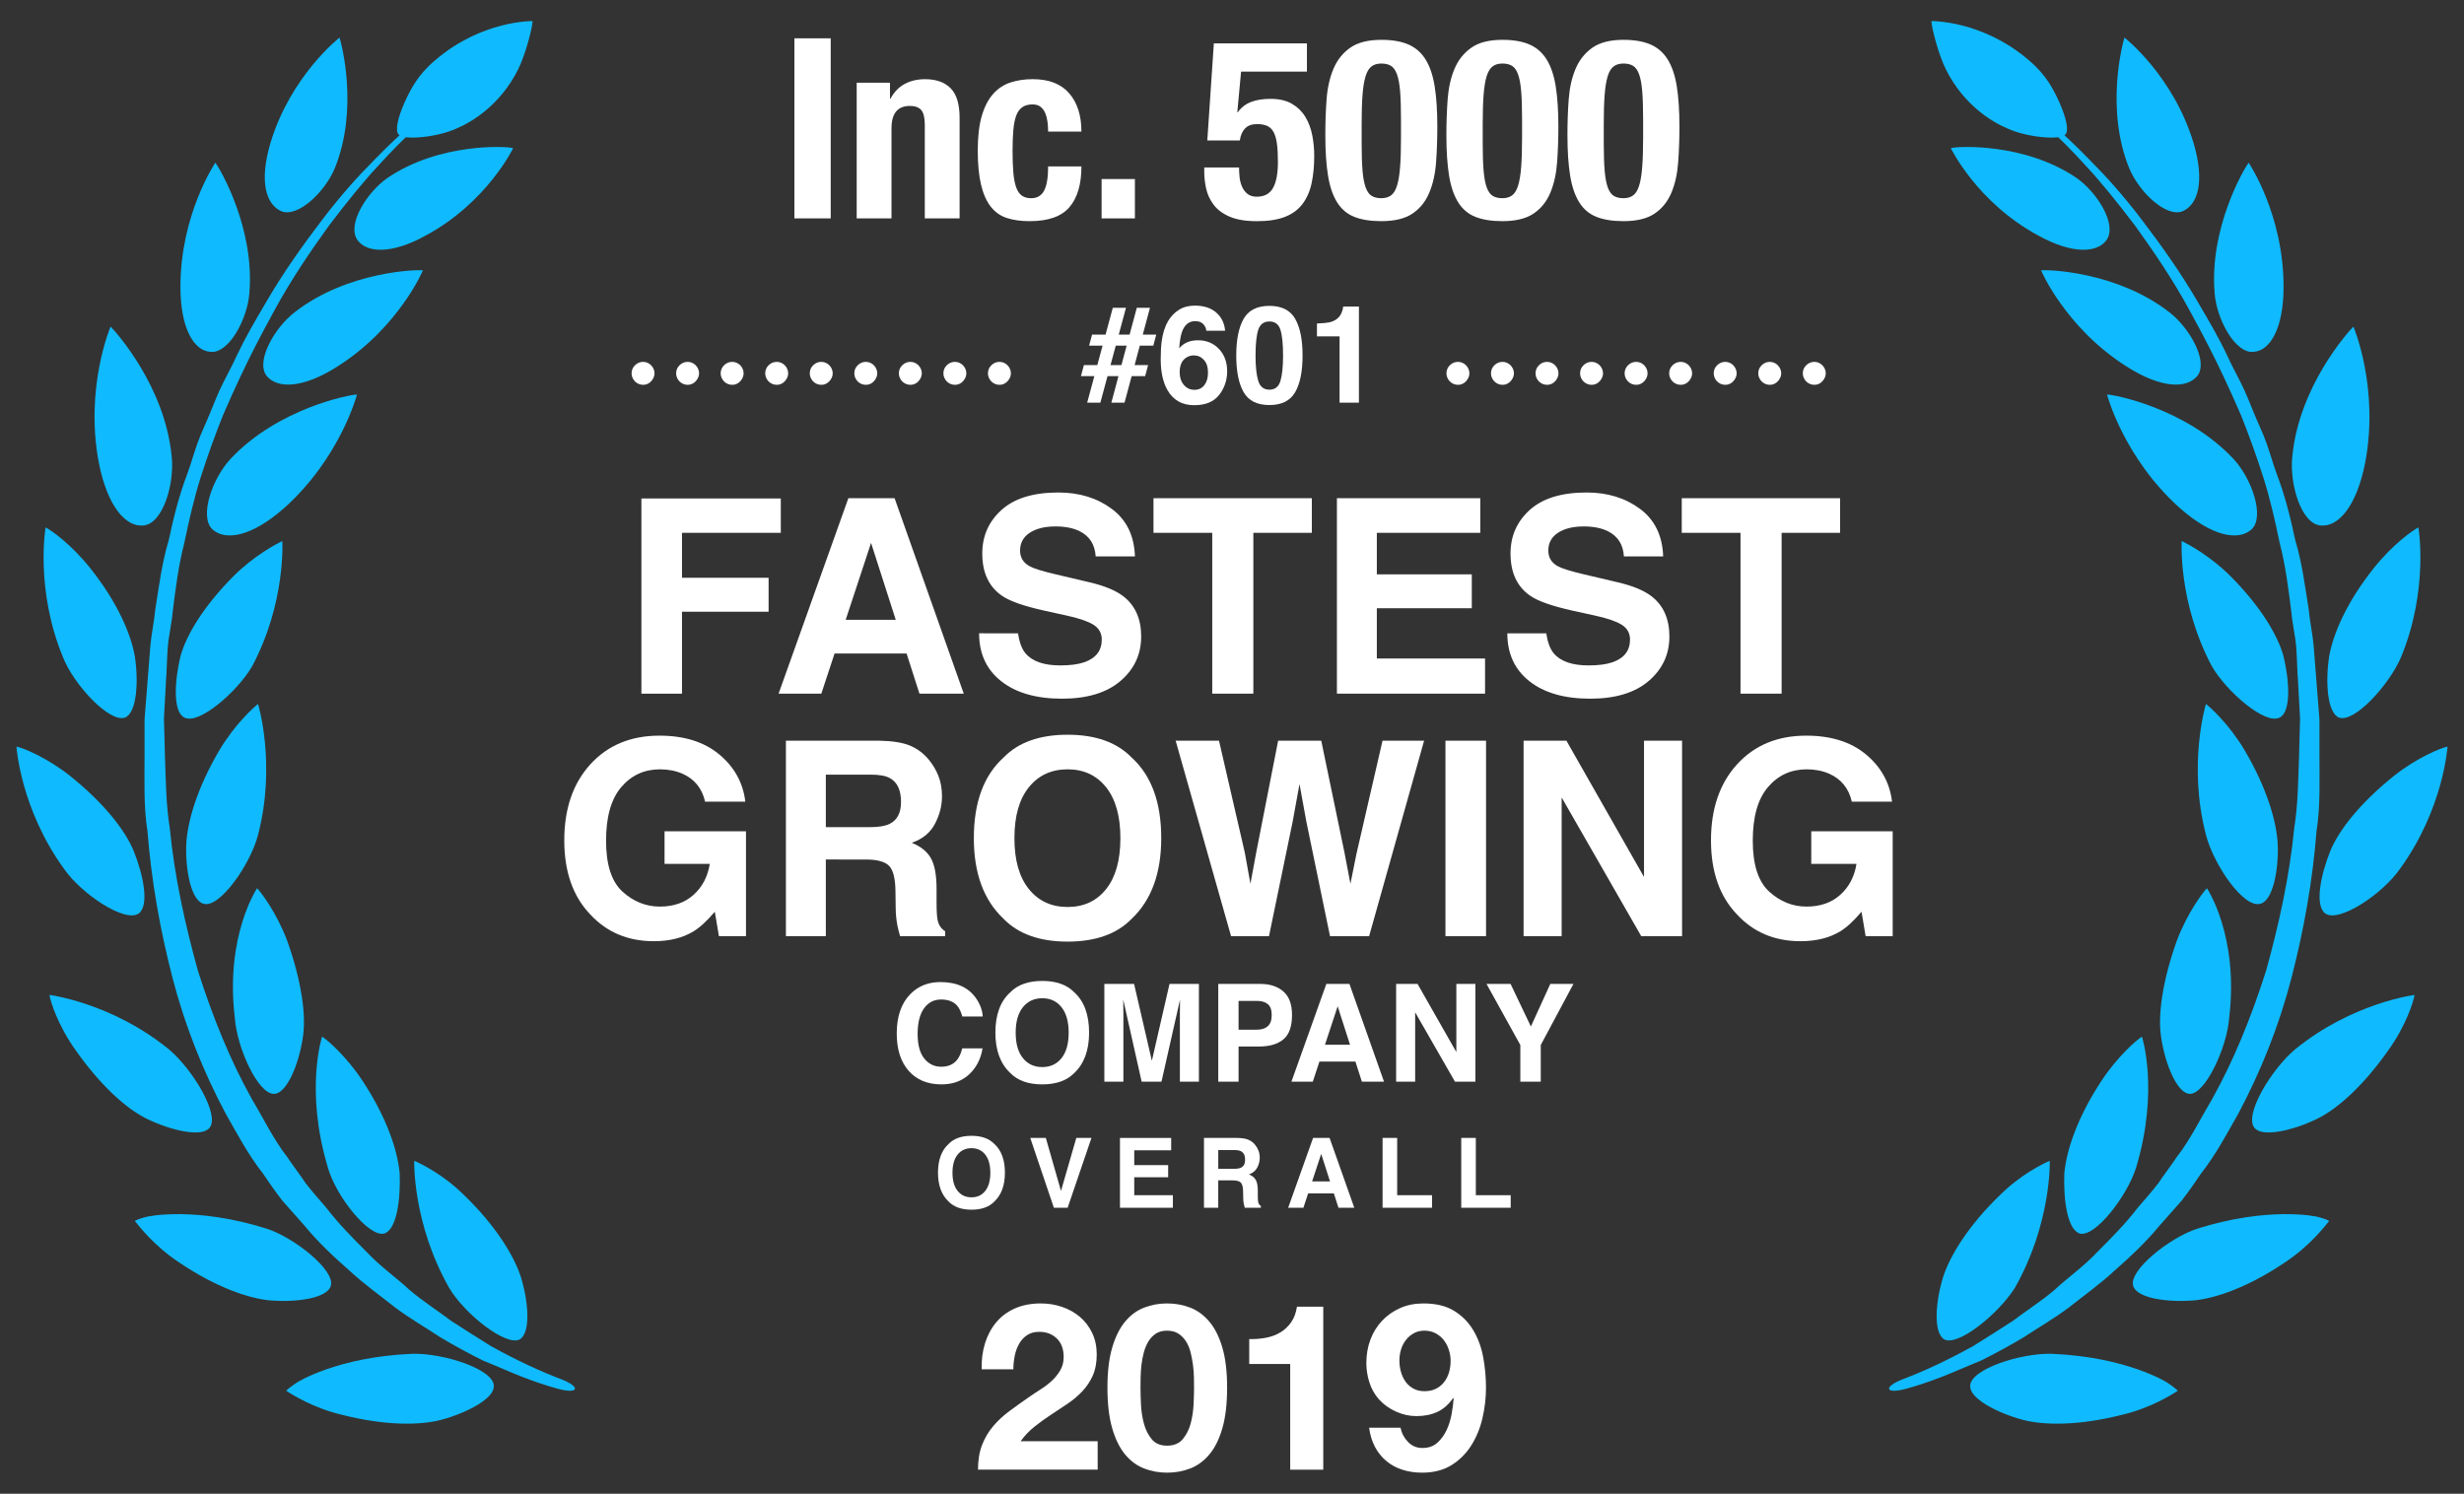 <?xml version="1.0" encoding="utf-8"?>
<!-- Generator: Adobe Illustrator 25.2.1, SVG Export Plug-In . SVG Version: 6.00 Build 0)  -->
<svg version="1.1" id="Layer_1" xmlns="http://www.w3.org/2000/svg" xmlns:xlink="http://www.w3.org/1999/xlink" x="0px" y="0px"
	 viewBox="0 0 254 154" style="enable-background:new 0 0 254 154;" xml:space="preserve">
<rect x="0" y="0" width="254" height="154" fill="#333333" stroke="none"/>
<style type="text/css">
	.st0{fill:#0FBBFE;}
	.st1{enable-background:new    ;}
	.st2{fill:#FFFFFF;}
</style>
<g>
	<g>
		<g id="XMLID_58_">
			<path id="XMLID_76_" class="st0" d="M44,12.174c0,0-2,1.6-5,4.9c-1.5,1.6-3.2,3.7-5.1,6.2c-1.8,2.5-3.8,5.4-5.6,8.7
				c-0.9,1.7-2.7,4.8-5.3,10.8c-0.8,2-1.6,4.2-2.3,6.4c-0.7,2.2-1.2,4.4-1.7,6.8c-0.6,2.3-0.9,4.7-1.2,7.1c-0.1,1.2-0.4,2.4-0.5,3.6
				c-0.1,1.2-0.1,2.5-0.2,3.7l-0.2,3.7l0.1,3.8c0.1,2.6,0.1,5,0.5,7.5c0.5,5.1,1.6,10,2.9,14.7c1.5,4.7,3.3,9.2,5.6,13.3
				c1.2,2,2.2,4.1,3.6,5.9c0.6,0.9,1.3,1.8,1.9,2.7c0.7,0.9,1.4,1.7,2.1,2.5c1.3,1.7,2.8,3.2,4.2,4.6c1.4,1.5,3,2.6,4.4,3.9
				c1.4,1.2,3,2.2,4.3,3.2c1.4,0.9,2.8,1.8,4.1,2.6c2.7,1.5,5.1,2.6,7.2,3.4c2.1,0.8,1.9,1.6-0.3,1c-1.1-0.3-2.3-0.7-3.6-1.2
				c-1.3-0.5-2.6-1.1-4.1-1.7c-1.4-0.7-2.9-1.5-4.4-2.4c-1.5-1-3.1-1.9-4.7-3.1c-1.5-1.2-3.2-2.4-4.7-3.8c-1.6-1.4-3.2-2.9-4.6-4.6
				c-0.7-0.8-1.5-1.7-2.3-2.6c-0.7-0.9-1.4-1.9-2-2.8c-1.5-1.9-2.6-4-3.8-6.1c-2.3-4.3-4.2-9-5.5-14s-2.2-10.1-2.6-15.2
				c-0.4-2.5-0.3-5.2-0.3-7.7v-3.8l0.3-3.8c0.1-1.3,0.2-2.5,0.3-3.8c0.1-1.2,0.4-2.5,0.5-3.7c0.4-2.5,0.7-4.9,1.4-7.2
				c0.5-2.4,1.1-4.7,1.9-6.8c0.4-1.1,0.7-2.2,1.1-3.3s0.9-2.1,1.3-3.1s0.8-2,1.3-3s1-1.9,1.4-2.8c0.9-1.9,1.9-3.6,2.9-5.3
				c1.9-3.3,4-6.2,5.9-8.7s3.7-4.5,5.3-6.1c3.1-3.2,5.2-4.8,5.2-4.8L44,12.174z"/>
			<path id="XMLID_75_" class="st0" d="M29,21.774c1.7,0.7,4.5-2,5.5-4.4c2.5-6.1,0.7-12.9,0.5-13.5c0,0-5,3.9-7.1,10.8
				C26.7,18.674,27.4,21.074,29,21.774z"/>
			<path id="XMLID_74_" class="st0" d="M36.8,24.674c-1-1.6,1-4.8,3.1-6.3c5.4-3.7,12.4-3.3,13-3.1c0,0-2.7,5.6-9,9
				C40.3,26.274,37.7,26.074,36.8,24.674z"/>
			<path id="XMLID_73_" class="st0" d="M12.9,73.974c1.2-0.5,1.4-3.7,1-6.3c-0.4-2.3-1.8-5.6-4.6-9.1c-1.9-2.4-4-3.9-4.6-4.2
				c0,0-1.1,6.4,1.8,13.4C7.6,70.574,11.3,74.574,12.9,73.974z"/>
			<path id="XMLID_72_" class="st0" d="M14.3,94.174c1.1-0.8,0.5-3.9-0.5-6.4c-0.9-2.2-3.1-5-6.6-7.8c-2.4-1.9-4.9-2.9-5.5-3
				c0,0,0.4,6.4,4.9,12.6C8.4,92.174,12.9,95.174,14.3,94.174z"/>
			<path id="XMLID_71_" class="st0" d="M21.6,116.274c-0.8,1-3.9,0.3-6.4-0.9c-2.1-1-4.8-3.4-7.4-7.1c-1.8-2.5-2.6-5-2.7-5.7
				c0,0,6.4,0.8,12.3,5.6C19.9,110.274,22.7,114.974,21.6,116.274z"/>
			<path id="XMLID_70_" class="st0" d="M34.1,132.574c-0.4,1.3-3.6,1.7-6.2,1.5c-2.3-0.2-5.7-1.4-9.4-3.9c-2.6-1.7-4.2-3.8-4.6-4.3
				c0,0,0.3-0.2,1.1-0.4c0.3-0.1,5.2-1.1,12.5,1.2C30.3,127.574,34.6,130.974,34.1,132.574z"/>
			<path id="XMLID_69_" class="st0" d="M50.9,142.874c0.1,1.3-2.8,2.8-5.4,3.5c-2.3,0.6-5.8,0.6-10.2-0.5c-3-0.7-5.2-2.1-5.8-2.5
				c0,0,0.3-0.3,0.9-0.7c0.2-0.2,4.5-2.8,12.1-3.1C45.7,139.474,50.9,141.174,50.9,142.874z"/>
			<path id="XMLID_68_" class="st0" d="M53.6,138.074c1.1-0.7,0.9-3.8,0.1-6.4c-0.7-2.2-2.6-5.3-5.8-8.4c-2.2-2.2-4.5-3.3-5.2-3.6
				c0,0-0.2,6.4,3.6,13.1C47.9,135.474,52.2,138.874,53.6,138.074z"/>
			<path id="XMLID_67_" class="st0" d="M39.6,127.174c1.3-0.4,1.7-3.5,1.6-6.2c-0.2-2.3-1.3-5.7-3.8-9.5c-1.7-2.6-3.7-4.3-4.2-4.6
				c0,0-1.8,5.5,0.6,13.5C34.6,123.274,38,127.574,39.6,127.174z"/>
			<path id="XMLID_66_" class="st0" d="M28.3,112.774c1.3-0.1,2.5-3.1,2.9-5.7c0.4-2.3-0.1-5.9-1.6-10.1c-1.1-2.9-2.7-5-3.1-5.4
				c0,0-3.3,4.9-2.3,13.3C24.4,107.974,26.6,112.874,28.3,112.774z"/>
			<path id="XMLID_65_" class="st0" d="M21,93.174c-1.3-0.3-1.9-3.5-1.8-6.1c0.1-2.3,1.1-5.8,3.4-9.7c1.6-2.7,3.5-4.4,4-4.8
				c0,0,1.9,6.2,0,13.5C25.8,89.174,22.6,93.674,21,93.174z"/>
			<path id="XMLID_64_" class="st0" d="M19,73.974c-1.2-0.6-1-3.8-0.4-6.3c0.6-2.2,2.4-5.2,5.5-8.3c2.1-2.1,4.4-3.3,5-3.6
				c0,0,0.4,6.3-3.1,12.9C24.5,71.274,20.5,74.774,19,73.974z"/>
			<path id="XMLID_63_" class="st0" d="M41.1,13.874c0.5,0.6,3.9,0.3,5.9-0.6c1.7-0.7,4.6-2.5,6.4-6.1c0.8-1.6,1.5-4.4,1.5-5
				c0,0-5.2-0.1-10,4c-1.9,1.6-2.6,3.1-3.2,4.4C41,12.174,40.7,13.474,41.1,13.874z"/>
			<path id="XMLID_62_" class="st0" d="M21.7,36.274c1.9,0.2,3.8-3.4,4-6c0.6-6.8-3.1-13-3.5-13.5c0,0-3.6,5.3-3.6,12.8
				C18.6,33.874,20,36.174,21.7,36.274z"/>
			<path id="XMLID_61_" class="st0" d="M27.5,38.774c-1.2-1.5,0.8-5,2.9-6.6c5.4-4.2,12.6-4.4,13.2-4.3c0,0-2.5,5.9-8.8,9.9
				C31.2,40.074,28.6,40.074,27.5,38.774z"/>
			<path id="XMLID_60_" class="st0" d="M14.8,54.174c2-0.2,3.2-4.3,2.9-7.1c-0.7-7.3-5.8-12.9-6.3-13.4c0,0-2.7,6.3-1.2,14.1
				C11.1,52.274,13,54.374,14.8,54.174z"/>
			<path id="XMLID_59_" class="st0" d="M21.9,54.574c-1.4-1.3,0-5.3,1.9-7.3c4.9-5.2,12.3-6.6,13-6.6c0,0-1.7,6.5-7.5,11.7
				C25.9,55.374,23.2,55.774,21.9,54.574z"/>
		</g>
		<g id="XMLID_1_">
			<path id="XMLID_57_" class="st0" d="M210,12.174c0,0,2,1.6,5,4.9c1.5,1.6,3.2,3.7,5.1,6.2c1.8,2.5,3.8,5.4,5.6,8.7
				c0.9,1.7,2.7,4.8,5.3,10.8c0.8,2,1.6,4.2,2.3,6.4c0.7,2.2,1.2,4.4,1.7,6.8c0.6,2.3,0.9,4.7,1.2,7.1c0.1,1.2,0.4,2.4,0.5,3.6
				c0.1,1.2,0.1,2.5,0.2,3.7l0.2,3.7l-0.1,3.8c-0.1,2.6-0.1,5-0.5,7.5c-0.5,5.1-1.6,10-2.9,14.7c-1.5,4.7-3.3,9.2-5.6,13.3
				c-1.2,2-2.2,4.1-3.6,5.9c-0.6,0.9-1.3,1.8-1.9,2.7c-0.7,0.9-1.4,1.7-2.1,2.5c-1.3,1.7-2.8,3.2-4.2,4.6c-1.4,1.5-3,2.6-4.4,3.9
				c-1.4,1.2-3,2.2-4.3,3.2c-1.4,0.9-2.8,1.8-4.1,2.6c-2.7,1.5-5.1,2.6-7.2,3.4c-2.1,0.8-1.9,1.6,0.3,1c1.1-0.3,2.3-0.7,3.6-1.2
				c1.3-0.5,2.6-1.1,4.1-1.7c1.4-0.7,2.9-1.5,4.4-2.4c1.5-1,3.1-1.9,4.7-3.1c1.5-1.2,3.2-2.4,4.7-3.8c1.6-1.4,3.2-2.9,4.6-4.6
				c0.7-0.8,1.5-1.7,2.3-2.6c0.7-0.9,1.4-1.9,2-2.8c1.5-1.9,2.6-4,3.8-6.1c2.3-4.3,4.2-9,5.5-14s2.2-10.1,2.6-15.2
				c0.4-2.5,0.3-5.2,0.3-7.7v-3.8l-0.3-3.8c-0.1-1.3-0.2-2.5-0.3-3.8c-0.1-1.2-0.4-2.5-0.5-3.7c-0.4-2.5-0.7-4.9-1.4-7.2
				c-0.5-2.4-1.1-4.7-1.9-6.8c-0.4-1.1-0.7-2.2-1.1-3.3s-0.9-2.1-1.3-3.1s-0.8-2-1.3-3s-1-1.9-1.4-2.8c-0.9-1.9-1.9-3.6-2.9-5.3
				c-1.9-3.3-4-6.2-5.9-8.7s-3.7-4.5-5.3-6.1c-3.1-3.2-5.2-4.8-5.2-4.8L210,12.174z"/>
			<path id="XMLID_56_" class="st0" d="M225,21.774c-1.7,0.7-4.5-2-5.5-4.4c-2.5-6.1-0.7-12.9-0.5-13.5c0,0,5,3.9,7.1,10.8
				C227.3,18.674,226.6,21.074,225,21.774z"/>
			<path id="XMLID_55_" class="st0" d="M217.2,24.674c1-1.6-1-4.8-3.1-6.3c-5.4-3.7-12.4-3.3-13-3.1c0,0,2.7,5.6,9,9
				C213.7,26.274,216.3,26.074,217.2,24.674z"/>
			<path id="XMLID_54_" class="st0" d="M241.1,73.974c-1.2-0.5-1.4-3.7-1-6.3c0.4-2.3,1.8-5.6,4.6-9.1c1.9-2.4,4-3.9,4.6-4.2
				c0,0,1.1,6.4-1.8,13.4C246.3,70.574,242.7,74.574,241.1,73.974z"/>
			<path id="XMLID_22_" class="st0" d="M239.7,94.174c-1.1-0.8-0.5-3.9,0.5-6.4c0.9-2.2,3.1-5,6.6-7.8c2.4-1.9,4.9-2.9,5.5-3
				c0,0-0.4,6.4-4.9,12.6C245.6,92.174,241.1,95.174,239.7,94.174z"/>
			<path id="XMLID_15_" class="st0" d="M232.4,116.274c0.8,1,3.9,0.3,6.4-0.9c2.1-1,4.8-3.4,7.4-7.1c1.8-2.5,2.6-5,2.7-5.7
				c0,0-6.4,0.8-12.3,5.6C234.1,110.274,231.3,114.974,232.4,116.274z"/>
			<path id="XMLID_13_" class="st0" d="M219.9,132.574c0.4,1.3,3.6,1.7,6.2,1.5c2.3-0.2,5.7-1.4,9.4-3.9c2.6-1.7,4.2-3.8,4.6-4.3
				c0,0-0.3-0.2-1.1-0.4c-0.3-0.1-5.2-1.1-12.5,1.2C223.7,127.574,219.4,130.974,219.9,132.574z"/>
			<path id="XMLID_12_" class="st0" d="M203.1,142.874c-0.1,1.3,2.8,2.8,5.4,3.5c2.3,0.6,5.8,0.6,10.2-0.5c3-0.7,5.2-2.1,5.8-2.5
				c0,0-0.3-0.3-0.9-0.7c-0.2-0.2-4.5-2.8-12.1-3.1C208.3,139.474,203.1,141.174,203.1,142.874z"/>
			<path id="XMLID_11_" class="st0" d="M200.4,138.074c-1.1-0.7-0.9-3.8-0.1-6.4c0.7-2.2,2.6-5.3,5.8-8.4c2.2-2.2,4.5-3.3,5.2-3.6
				c0,0,0.2,6.4-3.6,13.1C206,135.474,201.8,138.874,200.4,138.074z"/>
			<path id="XMLID_10_" class="st0" d="M214.4,127.174c-1.3-0.4-1.7-3.5-1.6-6.2c0.2-2.3,1.3-5.7,3.8-9.5c1.7-2.6,3.7-4.3,4.2-4.6
				c0,0,1.8,5.5-0.6,13.5C219.3,123.274,216,127.574,214.4,127.174z"/>
			<path id="XMLID_9_" class="st0" d="M225.7,112.774c-1.3-0.1-2.5-3.1-2.9-5.7c-0.4-2.3,0.1-5.9,1.6-10.1c1.1-2.9,2.7-5,3.1-5.4
				c0,0,3.3,4.9,2.3,13.3C229.6,107.974,227.3,112.874,225.7,112.774z"/>
			<path id="XMLID_8_" class="st0" d="M233,93.174c1.3-0.3,1.9-3.5,1.8-6.1c-0.1-2.3-1.1-5.8-3.4-9.7c-1.6-2.7-3.5-4.4-4-4.8
				c0,0-1.9,6.2,0,13.5C228.2,89.174,231.3,93.674,233,93.174z"/>
			<path id="XMLID_7_" class="st0" d="M235,73.974c1.2-0.6,1-3.8,0.4-6.3c-0.6-2.2-2.4-5.2-5.5-8.3c-2.1-2.1-4.4-3.3-5-3.6
				c0,0-0.4,6.3,3.1,12.9C229.5,71.274,233.5,74.774,235,73.974z"/>
			<path id="XMLID_6_" class="st0" d="M212.9,13.874c-0.5,0.6-3.9,0.3-5.9-0.6c-1.7-0.7-4.6-2.5-6.4-6.1c-0.8-1.6-1.5-4.4-1.5-5
				c0,0,5.2-0.1,10,4c1.9,1.6,2.6,3.1,3.2,4.4C213,12.174,213.3,13.474,212.9,13.874z"/>
			<path id="XMLID_5_" class="st0" d="M232.3,36.274c-1.9,0.2-3.8-3.4-4-6c-0.6-6.8,3.1-13,3.5-13.5c0,0,3.6,5.3,3.6,12.8
				C235.4,33.874,234,36.174,232.3,36.274z"/>
			<path id="XMLID_4_" class="st0" d="M226.5,38.774c1.2-1.5-0.8-5-2.9-6.6c-5.4-4.2-12.6-4.4-13.2-4.3c0,0,2.5,5.9,8.8,9.9
				C222.8,40.074,225.4,40.074,226.5,38.774z"/>
			<path id="XMLID_3_" class="st0" d="M239.2,54.174c-2-0.2-3.2-4.3-2.9-7.1c0.7-7.3,5.8-12.9,6.3-13.4c0,0,2.7,6.3,1.2,14.1
				C242.9,52.274,241,54.374,239.2,54.174z"/>
			<path id="XMLID_2_" class="st0" d="M232.1,54.574c1.4-1.3,0-5.3-1.9-7.3c-4.9-5.2-12.3-6.6-13-6.6c0,0,1.7,6.5,7.5,11.7
				C228.1,55.374,230.8,55.774,232.1,54.574z"/>
		</g>
	</g>
	<g class="st1">
		<path class="st2" d="M81.89,3.95h3.744v18.564H81.89V3.95z"/>
		<path class="st2" d="M91.744,8.526v1.639h0.052c0.381-0.693,0.875-1.2,1.482-1.521c0.606-0.32,1.3-0.48,2.08-0.48
			c1.144,0,2.023,0.312,2.639,0.936s0.923,1.638,0.923,3.042v10.374h-3.588v-9.646c0-0.728-0.121-1.234-0.364-1.521
			c-0.243-0.286-0.633-0.429-1.17-0.429c-1.266,0-1.898,0.771-1.898,2.313v9.282h-3.588V8.526H91.744z"/>
		<path class="st2" d="M107.981,12.557c-0.044-0.329-0.122-0.628-0.234-0.897c-0.113-0.268-0.273-0.484-0.481-0.649
			s-0.485-0.247-0.832-0.247c-0.433,0-0.789,0.1-1.066,0.299s-0.485,0.494-0.624,0.884c-0.139,0.391-0.234,0.885-0.286,1.482
			c-0.052,0.598-0.078,1.305-0.078,2.119c0,0.867,0.026,1.607,0.078,2.223c0.052,0.615,0.147,1.123,0.286,1.521
			s0.333,0.688,0.585,0.871c0.251,0.182,0.576,0.272,0.975,0.272c0.606,0,1.048-0.26,1.326-0.78c0.277-0.52,0.416-1.352,0.416-2.496
			h3.432c0,1.838-0.412,3.237-1.235,4.199s-2.188,1.443-4.095,1.443c-0.902,0-1.686-0.108-2.353-0.325
			c-0.667-0.217-1.222-0.606-1.664-1.17s-0.776-1.317-1.001-2.262c-0.226-0.945-0.338-2.119-0.338-3.523
			c0-1.438,0.139-2.63,0.416-3.575c0.277-0.944,0.667-1.698,1.17-2.262c0.502-0.563,1.1-0.957,1.794-1.183
			c0.693-0.226,1.456-0.338,2.288-0.338c1.664,0,2.916,0.485,3.757,1.455c0.84,0.972,1.261,2.288,1.261,3.952h-3.432
			C108.046,13.224,108.024,12.886,107.981,12.557z"/>
		<path class="st2" d="M116.99,22.515h-3.432v-4.056h3.432V22.515z"/>
		<path class="st2" d="M127.936,7.383l-0.39,4.186h0.052c0.347-0.484,0.798-0.836,1.353-1.053s1.23-0.325,2.028-0.325
			c0.884,0,1.615,0.169,2.196,0.507c0.581,0.339,1.04,0.785,1.378,1.34c0.339,0.555,0.576,1.183,0.716,1.885
			c0.138,0.702,0.208,1.417,0.208,2.145c0,1.023-0.087,1.95-0.261,2.782c-0.173,0.832-0.48,1.547-0.923,2.145
			c-0.441,0.599-1.044,1.05-1.807,1.353s-1.733,0.455-2.912,0.455c-1.161,0-2.102-0.156-2.821-0.468
			c-0.72-0.312-1.27-0.724-1.651-1.235c-0.382-0.511-0.637-1.066-0.767-1.664s-0.195-1.157-0.195-1.677v-0.494h3.588
			c0,0.312,0.017,0.642,0.052,0.988s0.117,0.672,0.248,0.975c0.13,0.304,0.315,0.555,0.559,0.754s0.563,0.299,0.962,0.299
			c0.78,0,1.339-0.299,1.678-0.896c0.338-0.599,0.507-1.495,0.507-2.691c0-0.763-0.035-1.395-0.104-1.897s-0.187-0.901-0.351-1.196
			c-0.165-0.295-0.386-0.503-0.663-0.624s-0.624-0.182-1.04-0.182c-0.537,0-0.949,0.151-1.235,0.455
			c-0.286,0.303-0.464,0.715-0.533,1.234h-3.354l0.676-10.01h9.594v2.912H127.936z"/>
		<path class="st2" d="M136.75,10.242c0.087-1.178,0.32-2.223,0.702-3.133c0.381-0.91,0.957-1.638,1.729-2.184
			s1.842-0.819,3.212-0.819c1.126,0,2.058,0.161,2.795,0.481c0.736,0.32,1.325,0.836,1.768,1.547s0.754,1.634,0.936,2.769
			c0.183,1.136,0.273,2.519,0.273,4.147c0,1.283-0.043,2.514-0.13,3.691c-0.087,1.18-0.321,2.224-0.702,3.134
			c-0.382,0.91-0.958,1.625-1.729,2.145c-0.771,0.521-1.843,0.78-3.211,0.78c-1.11,0-2.037-0.147-2.782-0.442
			c-0.746-0.294-1.339-0.797-1.781-1.508s-0.754-1.634-0.936-2.769c-0.183-1.136-0.273-2.518-0.273-4.147
			C136.62,12.652,136.663,11.422,136.75,10.242z M140.455,17.588c0.061,0.736,0.169,1.317,0.325,1.742s0.364,0.715,0.624,0.87
			c0.26,0.156,0.589,0.234,0.988,0.234c0.415,0,0.754-0.1,1.014-0.299s0.464-0.537,0.611-1.014c0.146-0.477,0.251-1.114,0.312-1.911
			s0.091-1.785,0.091-2.964v-2.002c0-1.161-0.03-2.11-0.091-2.848c-0.061-0.736-0.169-1.316-0.325-1.742
			c-0.156-0.424-0.364-0.715-0.624-0.871c-0.26-0.155-0.589-0.233-0.987-0.233c-0.416,0-0.755,0.1-1.015,0.299
			s-0.464,0.537-0.61,1.014c-0.147,0.478-0.252,1.114-0.312,1.911c-0.061,0.798-0.091,1.786-0.091,2.964v2.002
			C140.364,15.902,140.395,16.852,140.455,17.588z"/>
		<path class="st2" d="M149.23,10.242c0.086-1.178,0.32-2.223,0.701-3.133c0.382-0.91,0.958-1.638,1.729-2.184
			s1.842-0.819,3.211-0.819c1.127,0,2.058,0.161,2.795,0.481c0.736,0.32,1.326,0.836,1.769,1.547
			c0.441,0.711,0.754,1.634,0.936,2.769c0.182,1.136,0.273,2.519,0.273,4.147c0,1.283-0.044,2.514-0.131,3.691
			c-0.087,1.18-0.32,2.224-0.701,3.134c-0.382,0.91-0.958,1.625-1.729,2.145c-0.771,0.521-1.842,0.78-3.211,0.78
			c-1.109,0-2.037-0.147-2.782-0.442c-0.745-0.294-1.339-0.797-1.781-1.508c-0.441-0.711-0.754-1.634-0.936-2.769
			c-0.182-1.136-0.273-2.518-0.273-4.147C149.1,12.652,149.144,11.422,149.23,10.242z M152.936,17.588
			c0.061,0.736,0.169,1.317,0.324,1.742c0.156,0.425,0.364,0.715,0.624,0.87c0.261,0.156,0.589,0.234,0.988,0.234
			c0.416,0,0.754-0.1,1.014-0.299c0.261-0.199,0.464-0.537,0.611-1.014s0.251-1.114,0.312-1.911s0.092-1.785,0.092-2.964v-2.002
			c0-1.161-0.031-2.11-0.092-2.848c-0.061-0.736-0.169-1.316-0.324-1.742c-0.156-0.424-0.364-0.715-0.624-0.871
			c-0.261-0.155-0.59-0.233-0.988-0.233c-0.416,0-0.754,0.1-1.014,0.299c-0.261,0.199-0.464,0.537-0.611,1.014
			c-0.147,0.478-0.251,1.114-0.312,1.911c-0.062,0.798-0.092,1.786-0.092,2.964v2.002C152.844,15.902,152.874,16.852,152.936,17.588
			z"/>
		<path class="st2" d="M161.71,10.242c0.086-1.178,0.32-2.223,0.701-3.133c0.382-0.91,0.958-1.638,1.729-2.184
			s1.842-0.819,3.211-0.819c1.127,0,2.058,0.161,2.795,0.481c0.736,0.32,1.326,0.836,1.769,1.547
			c0.441,0.711,0.754,1.634,0.936,2.769c0.182,1.136,0.273,2.519,0.273,4.147c0,1.283-0.044,2.514-0.131,3.691
			c-0.087,1.18-0.32,2.224-0.701,3.134c-0.382,0.91-0.958,1.625-1.729,2.145c-0.771,0.521-1.842,0.78-3.211,0.78
			c-1.109,0-2.037-0.147-2.782-0.442c-0.745-0.294-1.339-0.797-1.781-1.508c-0.441-0.711-0.754-1.634-0.936-2.769
			c-0.182-1.136-0.273-2.518-0.273-4.147C161.579,12.652,161.623,11.422,161.71,10.242z M165.415,17.588
			c0.061,0.736,0.169,1.317,0.324,1.742c0.156,0.425,0.364,0.715,0.624,0.87c0.261,0.156,0.589,0.234,0.988,0.234
			c0.416,0,0.754-0.1,1.014-0.299c0.261-0.199,0.464-0.537,0.611-1.014s0.251-1.114,0.312-1.911s0.092-1.785,0.092-2.964v-2.002
			c0-1.161-0.031-2.11-0.092-2.848c-0.061-0.736-0.169-1.316-0.324-1.742c-0.156-0.424-0.364-0.715-0.624-0.871
			c-0.261-0.155-0.59-0.233-0.988-0.233c-0.416,0-0.754,0.1-1.014,0.299c-0.261,0.199-0.464,0.537-0.611,1.014
			c-0.147,0.478-0.251,1.114-0.312,1.911c-0.062,0.798-0.092,1.786-0.092,2.964v2.002C165.323,15.902,165.354,16.852,165.415,17.588
			z"/>
	</g>
	<g class="st1">
		<path class="st2" d="M101.536,138.495c0.256-0.824,0.64-1.544,1.152-2.16c0.512-0.616,1.156-1.096,1.932-1.44
			c0.776-0.344,1.668-0.516,2.676-0.516c0.768,0,1.5,0.12,2.196,0.359c0.696,0.24,1.308,0.585,1.836,1.032
			c0.528,0.448,0.948,1,1.26,1.656s0.468,1.392,0.468,2.208c0,0.848-0.136,1.576-0.408,2.184c-0.272,0.608-0.632,1.148-1.08,1.62
			c-0.448,0.473-0.956,0.9-1.524,1.284s-1.14,0.765-1.716,1.14c-0.576,0.377-1.136,0.78-1.68,1.212
			c-0.544,0.433-1.024,0.937-1.44,1.513h7.944v2.928h-12.336c0-0.976,0.14-1.824,0.42-2.544s0.66-1.364,1.14-1.932
			c0.48-0.568,1.044-1.093,1.692-1.572c0.648-0.48,1.332-0.968,2.052-1.464c0.368-0.256,0.76-0.517,1.176-0.78
			s0.796-0.556,1.14-0.876c0.344-0.32,0.632-0.68,0.864-1.08c0.232-0.399,0.348-0.855,0.348-1.368c0-0.815-0.236-1.452-0.708-1.908
			c-0.472-0.456-1.076-0.684-1.812-0.684c-0.496,0-0.916,0.116-1.26,0.348c-0.344,0.232-0.621,0.536-0.828,0.912
			c-0.208,0.376-0.356,0.792-0.444,1.248c-0.088,0.456-0.132,0.908-0.132,1.356H101.2
			C101.168,140.211,101.28,139.319,101.536,138.495z"/>
		<path class="st2" d="M114.652,138.927c0.328-1.112,0.771-2.004,1.332-2.676c0.56-0.672,1.212-1.152,1.956-1.44
			c0.744-0.288,1.532-0.432,2.364-0.432c0.848,0,1.644,0.144,2.388,0.432c0.744,0.288,1.4,0.769,1.968,1.44s1.016,1.563,1.344,2.676
			c0.328,1.112,0.492,2.484,0.492,4.116c0,1.68-0.164,3.084-0.492,4.212c-0.328,1.128-0.776,2.027-1.344,2.7
			c-0.568,0.672-1.224,1.151-1.968,1.439c-0.744,0.288-1.54,0.432-2.388,0.432c-0.832,0-1.62-0.144-2.364-0.432
			c-0.744-0.288-1.396-0.768-1.956-1.439c-0.561-0.673-1.004-1.572-1.332-2.7c-0.328-1.128-0.492-2.532-0.492-4.212
			C114.16,141.411,114.324,140.039,114.652,138.927z M117.616,144.782c0.032,0.681,0.132,1.337,0.3,1.969
			c0.168,0.632,0.436,1.172,0.804,1.62c0.368,0.447,0.896,0.672,1.584,0.672c0.704,0,1.244-0.225,1.62-0.672
			c0.375-0.448,0.648-0.988,0.816-1.62s0.268-1.288,0.3-1.969c0.032-0.68,0.048-1.26,0.048-1.739c0-0.288-0.004-0.637-0.012-1.044
			c-0.008-0.408-0.04-0.828-0.096-1.261c-0.057-0.432-0.136-0.859-0.24-1.283s-0.26-0.805-0.468-1.141
			c-0.208-0.336-0.472-0.607-0.792-0.815c-0.32-0.208-0.712-0.312-1.176-0.312c-0.464,0-0.852,0.104-1.164,0.312
			s-0.568,0.479-0.768,0.815s-0.356,0.717-0.468,1.141c-0.112,0.424-0.192,0.852-0.24,1.283c-0.048,0.433-0.076,0.853-0.084,1.261
			c-0.008,0.407-0.012,0.756-0.012,1.044C117.568,143.523,117.583,144.103,117.616,144.782z"/>
		<path class="st2" d="M133,151.515v-10.896h-4.224v-2.567c0.592,0.016,1.164-0.028,1.716-0.132
			c0.552-0.104,1.048-0.288,1.488-0.553c0.439-0.264,0.812-0.611,1.116-1.044c0.304-0.432,0.504-0.968,0.6-1.607h2.712v16.8H133z"/>
		<path class="st2" d="M145.145,148.658c0.399,0.417,0.896,0.624,1.488,0.624c0.624,0,1.136-0.18,1.536-0.54
			c0.399-0.359,0.72-0.8,0.96-1.319c0.239-0.52,0.411-1.076,0.516-1.668c0.104-0.592,0.172-1.12,0.204-1.584l-0.048-0.048
			c-0.465,0.672-1.008,1.151-1.632,1.439s-1.345,0.433-2.16,0.433c-0.721,0-1.425-0.156-2.112-0.469
			c-0.688-0.312-1.272-0.731-1.752-1.26c-0.448-0.512-0.776-1.096-0.984-1.752s-0.312-1.32-0.312-1.992
			c0-0.864,0.14-1.668,0.42-2.412c0.279-0.744,0.68-1.392,1.2-1.943c0.52-0.553,1.14-0.988,1.859-1.309
			c0.721-0.319,1.521-0.479,2.4-0.479c1.28,0,2.332,0.252,3.156,0.756c0.823,0.504,1.483,1.168,1.979,1.992s0.84,1.756,1.032,2.796
			s0.288,2.088,0.288,3.144c0,1.04-0.12,2.08-0.36,3.12c-0.239,1.04-0.624,1.98-1.151,2.82c-0.528,0.84-1.209,1.521-2.04,2.04
			c-0.832,0.52-1.849,0.779-3.048,0.779c-0.721,0-1.393-0.1-2.017-0.3c-0.624-0.199-1.176-0.5-1.656-0.899
			c-0.479-0.4-0.872-0.889-1.176-1.464c-0.304-0.576-0.504-1.232-0.6-1.969h3.24C144.488,147.755,144.744,148.243,145.145,148.658z
			 M148.024,143.175c0.336-0.168,0.616-0.396,0.84-0.685c0.224-0.287,0.393-0.619,0.504-0.995c0.112-0.376,0.168-0.772,0.168-1.188
			c0-0.384-0.06-0.764-0.18-1.14s-0.296-0.712-0.528-1.009c-0.231-0.296-0.516-0.531-0.852-0.708
			c-0.336-0.176-0.72-0.264-1.152-0.264c-0.399,0-0.76,0.088-1.08,0.264c-0.32,0.177-0.592,0.408-0.815,0.696
			c-0.225,0.288-0.393,0.616-0.504,0.984c-0.112,0.368-0.168,0.744-0.168,1.128c0,0.4,0.052,0.788,0.155,1.164
			c0.104,0.376,0.26,0.712,0.469,1.008c0.207,0.296,0.476,0.536,0.804,0.72c0.328,0.185,0.708,0.276,1.14,0.276
			C147.288,143.427,147.688,143.343,148.024,143.175z"/>
	</g>
	<g class="st1">
		<path class="st2" d="M111.733,37.639h1.384l0.541-2.003h-1.389l0.306-1.142h1.392l0.746-2.762h1.359l-0.746,2.762h1.119
			l0.741-2.762h1.359l-0.741,2.762h1.39l-0.306,1.142h-1.39l-0.537,2.003h1.391l-0.306,1.142h-1.391l-0.733,2.734h-1.359
			l0.733-2.734h-1.128l-0.739,2.734h-1.359l0.739-2.734h-1.381L111.733,37.639z M115.602,37.639l0.537-2.003h-1.121l-0.541,2.003
			H115.602z"/>
		<path class="st2" d="M124.348,34.098c0-0.159-0.062-0.335-0.185-0.526c-0.209-0.31-0.526-0.465-0.95-0.465
			c-0.633,0-1.084,0.355-1.354,1.066c-0.146,0.392-0.246,0.971-0.301,1.736c0.242-0.287,0.522-0.497,0.841-0.629
			s0.684-0.198,1.094-0.198c0.879,0,1.601,0.299,2.164,0.896s0.844,1.36,0.844,2.29c0,0.925-0.276,1.741-0.827,2.447
			s-1.408,1.06-2.57,1.06c-1.249,0-2.169-0.521-2.762-1.565c-0.46-0.815-0.69-1.868-0.69-3.158c0-0.757,0.032-1.372,0.096-1.846
			c0.114-0.843,0.335-1.545,0.663-2.105c0.283-0.479,0.653-0.863,1.111-1.155s1.006-0.438,1.644-0.438
			c0.92,0,1.654,0.236,2.201,0.707c0.547,0.473,0.854,1.1,0.923,1.884H124.348z M122.037,39.683
			c0.287,0.337,0.652,0.506,1.094,0.506c0.433,0,0.773-0.163,1.022-0.488c0.249-0.326,0.373-0.749,0.373-1.269
			c0-0.579-0.141-1.022-0.424-1.329c-0.283-0.309-0.629-0.462-1.039-0.462c-0.333,0-0.626,0.101-0.882,0.301
			c-0.383,0.296-0.574,0.774-0.574,1.436C121.606,38.91,121.75,39.346,122.037,39.683z"/>
		<path class="st2" d="M133.511,32.867c0.509,0.889,0.763,2.151,0.763,3.787s-0.254,2.896-0.763,3.78
			c-0.508,0.884-1.394,1.326-2.655,1.326c-1.263,0-2.147-0.442-2.656-1.326c-0.508-0.884-0.762-2.145-0.762-3.78
			s0.254-2.898,0.762-3.787c0.509-0.889,1.394-1.333,2.656-1.333C132.117,31.534,133.003,31.979,133.511,32.867z M129.707,39.269
			c0.187,0.604,0.569,0.906,1.148,0.906c0.578,0,0.958-0.302,1.138-0.906c0.181-0.604,0.271-1.475,0.271-2.614
			c0-1.194-0.09-2.078-0.271-2.652c-0.18-0.574-0.56-0.861-1.138-0.861c-0.579,0-0.962,0.287-1.148,0.861
			c-0.188,0.574-0.28,1.458-0.28,2.652C129.427,37.794,129.52,38.665,129.707,39.269z"/>
		<path class="st2" d="M135.757,34.679v-1.326c0.613-0.027,1.043-0.068,1.288-0.123c0.392-0.087,0.71-0.26,0.955-0.52
			c0.168-0.178,0.295-0.415,0.382-0.711c0.05-0.178,0.075-0.31,0.075-0.396h1.627v9.912h-1.996v-6.836H135.757z"/>
	</g>
	<g>
		<g class="st1">
			<path class="st2" d="M65.463,37.65c0.238-0.229,0.516-0.343,0.833-0.343c0.159,0,0.308,0.03,0.448,0.091
				c0.14,0.061,0.263,0.145,0.371,0.252s0.194,0.233,0.259,0.378c0.065,0.146,0.098,0.302,0.098,0.47
				c0,0.149-0.033,0.294-0.098,0.434c-0.065,0.14-0.149,0.266-0.252,0.378c-0.103,0.112-0.224,0.201-0.364,0.266
				c-0.14,0.065-0.289,0.099-0.448,0.099c-0.168,0-0.325-0.03-0.469-0.091s-0.271-0.145-0.378-0.252s-0.194-0.233-0.259-0.379
				c-0.065-0.145-0.098-0.296-0.098-0.454C65.106,38.161,65.225,37.879,65.463,37.65z"/>
			<path class="st2" d="M70.055,37.65c0.238-0.229,0.516-0.343,0.833-0.343c0.159,0,0.308,0.03,0.448,0.091
				c0.14,0.061,0.263,0.145,0.371,0.252s0.194,0.233,0.259,0.378c0.065,0.146,0.098,0.302,0.098,0.47
				c0,0.149-0.033,0.294-0.098,0.434c-0.065,0.14-0.149,0.266-0.252,0.378c-0.103,0.112-0.224,0.201-0.364,0.266
				c-0.14,0.065-0.289,0.099-0.448,0.099c-0.168,0-0.325-0.03-0.469-0.091s-0.271-0.145-0.378-0.252s-0.194-0.233-0.259-0.379
				c-0.065-0.145-0.098-0.296-0.098-0.454C69.698,38.161,69.817,37.879,70.055,37.65z"/>
			<path class="st2" d="M74.647,37.65c0.238-0.229,0.516-0.343,0.833-0.343c0.159,0,0.308,0.03,0.448,0.091
				c0.14,0.061,0.263,0.145,0.371,0.252s0.194,0.233,0.259,0.378c0.065,0.146,0.098,0.302,0.098,0.47
				c0,0.149-0.033,0.294-0.098,0.434c-0.065,0.14-0.149,0.266-0.252,0.378c-0.103,0.112-0.224,0.201-0.364,0.266
				c-0.14,0.065-0.289,0.099-0.448,0.099c-0.168,0-0.325-0.03-0.469-0.091s-0.271-0.145-0.378-0.252s-0.194-0.233-0.259-0.379
				c-0.065-0.145-0.098-0.296-0.098-0.454C74.29,38.161,74.409,37.879,74.647,37.65z"/>
			<path class="st2" d="M79.239,37.65c0.238-0.229,0.516-0.343,0.833-0.343c0.159,0,0.308,0.03,0.448,0.091
				c0.14,0.061,0.263,0.145,0.371,0.252s0.194,0.233,0.259,0.378c0.065,0.146,0.098,0.302,0.098,0.47
				c0,0.149-0.033,0.294-0.098,0.434c-0.065,0.14-0.149,0.266-0.252,0.378c-0.103,0.112-0.224,0.201-0.364,0.266
				c-0.14,0.065-0.289,0.099-0.448,0.099c-0.168,0-0.325-0.03-0.469-0.091s-0.271-0.145-0.378-0.252s-0.194-0.233-0.259-0.379
				c-0.065-0.145-0.098-0.296-0.098-0.454C78.882,38.161,79.001,37.879,79.239,37.65z"/>
			<path class="st2" d="M83.831,37.65c0.238-0.229,0.516-0.343,0.833-0.343c0.159,0,0.308,0.03,0.448,0.091
				c0.14,0.061,0.263,0.145,0.371,0.252s0.194,0.233,0.259,0.378c0.065,0.146,0.098,0.302,0.098,0.47
				c0,0.149-0.033,0.294-0.098,0.434c-0.065,0.14-0.149,0.266-0.252,0.378c-0.103,0.112-0.224,0.201-0.364,0.266
				c-0.14,0.065-0.289,0.099-0.448,0.099c-0.168,0-0.325-0.03-0.469-0.091s-0.271-0.145-0.378-0.252s-0.194-0.233-0.259-0.379
				c-0.065-0.145-0.098-0.296-0.098-0.454C83.474,38.161,83.593,37.879,83.831,37.65z"/>
			<path class="st2" d="M88.423,37.65c0.238-0.229,0.516-0.343,0.833-0.343c0.159,0,0.308,0.03,0.448,0.091
				c0.14,0.061,0.263,0.145,0.371,0.252s0.194,0.233,0.259,0.378c0.065,0.146,0.098,0.302,0.098,0.47
				c0,0.149-0.033,0.294-0.098,0.434c-0.065,0.14-0.149,0.266-0.252,0.378c-0.103,0.112-0.224,0.201-0.364,0.266
				c-0.14,0.065-0.289,0.099-0.448,0.099c-0.168,0-0.325-0.03-0.469-0.091s-0.271-0.145-0.378-0.252s-0.194-0.233-0.259-0.379
				c-0.065-0.145-0.098-0.296-0.098-0.454C88.066,38.161,88.185,37.879,88.423,37.65z"/>
			<path class="st2" d="M93.015,37.65c0.238-0.229,0.516-0.343,0.833-0.343c0.159,0,0.308,0.03,0.448,0.091
				c0.14,0.061,0.263,0.145,0.371,0.252s0.194,0.233,0.259,0.378c0.065,0.146,0.098,0.302,0.098,0.47
				c0,0.149-0.033,0.294-0.098,0.434c-0.065,0.14-0.149,0.266-0.252,0.378c-0.103,0.112-0.224,0.201-0.364,0.266
				c-0.14,0.065-0.289,0.099-0.448,0.099c-0.168,0-0.325-0.03-0.469-0.091s-0.271-0.145-0.378-0.252s-0.194-0.233-0.259-0.379
				c-0.065-0.145-0.098-0.296-0.098-0.454C92.658,38.161,92.777,37.879,93.015,37.65z"/>
			<path class="st2" d="M97.607,37.65c0.238-0.229,0.516-0.343,0.833-0.343c0.159,0,0.308,0.03,0.448,0.091
				c0.14,0.061,0.263,0.145,0.371,0.252s0.194,0.233,0.259,0.378c0.065,0.146,0.098,0.302,0.098,0.47
				c0,0.149-0.033,0.294-0.098,0.434c-0.065,0.14-0.149,0.266-0.252,0.378c-0.103,0.112-0.224,0.201-0.364,0.266
				c-0.14,0.065-0.289,0.099-0.448,0.099c-0.168,0-0.325-0.03-0.469-0.091s-0.271-0.145-0.378-0.252s-0.194-0.233-0.259-0.379
				c-0.065-0.145-0.098-0.296-0.098-0.454C97.25,38.161,97.369,37.879,97.607,37.65z"/>
			<path class="st2" d="M102.199,37.65c0.238-0.229,0.516-0.343,0.833-0.343c0.159,0,0.308,0.03,0.448,0.091
				c0.14,0.061,0.263,0.145,0.371,0.252s0.194,0.233,0.259,0.378c0.065,0.146,0.098,0.302,0.098,0.47
				c0,0.149-0.033,0.294-0.098,0.434c-0.065,0.14-0.149,0.266-0.252,0.378c-0.103,0.112-0.224,0.201-0.364,0.266
				c-0.14,0.065-0.289,0.099-0.448,0.099c-0.168,0-0.325-0.03-0.469-0.091s-0.271-0.145-0.378-0.252s-0.194-0.233-0.259-0.379
				c-0.065-0.145-0.098-0.296-0.098-0.454C101.842,38.161,101.961,37.879,102.199,37.65z"/>
		</g>
		<g class="st1">
			<path class="st2" d="M149.463,37.65c0.238-0.229,0.516-0.343,0.833-0.343c0.158,0,0.308,0.03,0.448,0.091
				c0.14,0.061,0.263,0.145,0.37,0.252s0.194,0.233,0.26,0.378c0.064,0.146,0.098,0.302,0.098,0.47c0,0.149-0.033,0.294-0.098,0.434
				c-0.065,0.14-0.149,0.266-0.252,0.378c-0.104,0.112-0.225,0.201-0.364,0.266c-0.14,0.065-0.289,0.099-0.448,0.099
				c-0.168,0-0.324-0.03-0.469-0.091s-0.271-0.145-0.378-0.252s-0.194-0.233-0.259-0.379c-0.065-0.145-0.099-0.296-0.099-0.454
				C149.105,38.161,149.225,37.879,149.463,37.65z"/>
			<path class="st2" d="M154.055,37.65c0.238-0.229,0.516-0.343,0.833-0.343c0.158,0,0.308,0.03,0.448,0.091
				c0.14,0.061,0.263,0.145,0.37,0.252s0.194,0.233,0.26,0.378c0.064,0.146,0.098,0.302,0.098,0.47c0,0.149-0.033,0.294-0.098,0.434
				c-0.065,0.14-0.149,0.266-0.252,0.378c-0.104,0.112-0.225,0.201-0.364,0.266c-0.14,0.065-0.289,0.099-0.448,0.099
				c-0.168,0-0.324-0.03-0.469-0.091s-0.271-0.145-0.378-0.252s-0.194-0.233-0.259-0.379c-0.065-0.145-0.099-0.296-0.099-0.454
				C153.697,38.161,153.816,37.879,154.055,37.65z"/>
			<path class="st2" d="M158.646,37.65c0.238-0.229,0.516-0.343,0.833-0.343c0.159,0,0.309,0.03,0.448,0.091
				s0.264,0.145,0.371,0.252s0.193,0.233,0.259,0.378c0.065,0.146,0.099,0.302,0.099,0.47c0,0.149-0.033,0.294-0.099,0.434
				s-0.149,0.266-0.252,0.378s-0.224,0.201-0.364,0.266c-0.14,0.065-0.289,0.099-0.447,0.099c-0.168,0-0.325-0.03-0.47-0.091
				s-0.271-0.145-0.378-0.252s-0.193-0.233-0.259-0.379c-0.065-0.145-0.098-0.296-0.098-0.454
				C158.29,38.161,158.409,37.879,158.646,37.65z"/>
			<path class="st2" d="M163.238,37.65c0.238-0.229,0.516-0.343,0.833-0.343c0.159,0,0.309,0.03,0.448,0.091
				s0.264,0.145,0.371,0.252s0.193,0.233,0.259,0.378c0.065,0.146,0.099,0.302,0.099,0.47c0,0.149-0.033,0.294-0.099,0.434
				s-0.149,0.266-0.252,0.378s-0.224,0.201-0.364,0.266c-0.14,0.065-0.289,0.099-0.447,0.099c-0.168,0-0.325-0.03-0.47-0.091
				s-0.271-0.145-0.378-0.252s-0.193-0.233-0.259-0.379c-0.065-0.145-0.098-0.296-0.098-0.454
				C162.882,38.161,163.001,37.879,163.238,37.65z"/>
			<path class="st2" d="M167.831,37.65c0.238-0.229,0.516-0.343,0.833-0.343c0.158,0,0.308,0.03,0.448,0.091
				c0.14,0.061,0.263,0.145,0.37,0.252s0.194,0.233,0.26,0.378c0.064,0.146,0.098,0.302,0.098,0.47c0,0.149-0.033,0.294-0.098,0.434
				c-0.065,0.14-0.149,0.266-0.252,0.378c-0.104,0.112-0.225,0.201-0.364,0.266c-0.14,0.065-0.289,0.099-0.448,0.099
				c-0.168,0-0.324-0.03-0.469-0.091s-0.271-0.145-0.378-0.252s-0.194-0.233-0.259-0.379c-0.065-0.145-0.099-0.296-0.099-0.454
				C167.474,38.161,167.593,37.879,167.831,37.65z"/>
			<path class="st2" d="M172.423,37.65c0.238-0.229,0.516-0.343,0.833-0.343c0.158,0,0.308,0.03,0.448,0.091
				c0.14,0.061,0.263,0.145,0.37,0.252s0.194,0.233,0.26,0.378c0.064,0.146,0.098,0.302,0.098,0.47c0,0.149-0.033,0.294-0.098,0.434
				c-0.065,0.14-0.149,0.266-0.252,0.378c-0.104,0.112-0.225,0.201-0.364,0.266c-0.14,0.065-0.289,0.099-0.448,0.099
				c-0.168,0-0.324-0.03-0.469-0.091s-0.271-0.145-0.378-0.252s-0.194-0.233-0.259-0.379c-0.065-0.145-0.099-0.296-0.099-0.454
				C172.065,38.161,172.185,37.879,172.423,37.65z"/>
			<path class="st2" d="M177.015,37.65c0.238-0.229,0.516-0.343,0.833-0.343c0.158,0,0.308,0.03,0.448,0.091
				c0.14,0.061,0.263,0.145,0.37,0.252s0.194,0.233,0.26,0.378c0.064,0.146,0.098,0.302,0.098,0.47c0,0.149-0.033,0.294-0.098,0.434
				c-0.065,0.14-0.149,0.266-0.252,0.378c-0.104,0.112-0.225,0.201-0.364,0.266c-0.14,0.065-0.289,0.099-0.448,0.099
				c-0.168,0-0.324-0.03-0.469-0.091s-0.271-0.145-0.378-0.252s-0.194-0.233-0.259-0.379c-0.065-0.145-0.099-0.296-0.099-0.454
				C176.657,38.161,176.776,37.879,177.015,37.65z"/>
			<path class="st2" d="M181.606,37.65c0.238-0.229,0.516-0.343,0.833-0.343c0.159,0,0.309,0.03,0.448,0.091
				s0.264,0.145,0.371,0.252s0.193,0.233,0.259,0.378c0.065,0.146,0.099,0.302,0.099,0.47c0,0.149-0.033,0.294-0.099,0.434
				s-0.149,0.266-0.252,0.378s-0.224,0.201-0.364,0.266c-0.14,0.065-0.289,0.099-0.447,0.099c-0.168,0-0.325-0.03-0.47-0.091
				s-0.271-0.145-0.378-0.252s-0.193-0.233-0.259-0.379c-0.065-0.145-0.098-0.296-0.098-0.454
				C181.25,38.161,181.369,37.879,181.606,37.65z"/>
			<path class="st2" d="M186.198,37.65c0.238-0.229,0.516-0.343,0.833-0.343c0.159,0,0.309,0.03,0.448,0.091
				s0.264,0.145,0.371,0.252s0.193,0.233,0.259,0.378c0.065,0.146,0.099,0.302,0.099,0.47c0,0.149-0.033,0.294-0.099,0.434
				s-0.149,0.266-0.252,0.378s-0.224,0.201-0.364,0.266c-0.14,0.065-0.289,0.099-0.447,0.099c-0.168,0-0.325-0.03-0.47-0.091
				s-0.271-0.145-0.378-0.252s-0.193-0.233-0.259-0.379c-0.065-0.145-0.098-0.296-0.098-0.454
				C185.842,38.161,185.961,37.879,186.198,37.65z"/>
		</g>
	</g>
	<g class="st1">
		<path class="st2" d="M66.119,51.39h14.369v3.541H70.303v4.635h8.928v3.5h-8.928v8.449h-4.184V51.39z"/>
		<path class="st2" d="M87.454,51.362h4.765l7.13,20.152h-4.566l-1.33-4.143h-7.421l-1.366,4.143H80.26L87.454,51.362z M87.177,63.9
			h5.161l-2.546-7.93L87.177,63.9z"/>
		<path class="st2" d="M104.947,65.294c0.13,0.921,0.386,1.608,0.768,2.064c0.698,0.829,1.894,1.244,3.588,1.244
			c1.014,0,1.838-0.109,2.471-0.328c1.201-0.419,1.801-1.198,1.801-2.338c0-0.665-0.294-1.181-0.882-1.545
			c-0.588-0.355-1.521-0.67-2.798-0.943l-2.182-0.479c-2.145-0.474-3.618-0.989-4.419-1.545c-1.358-0.93-2.037-2.384-2.037-4.361
			c0-1.805,0.664-3.304,1.993-4.498c1.329-1.194,3.28-1.791,5.855-1.791c2.149,0,3.983,0.562,5.501,1.688
			c1.518,1.126,2.314,2.76,2.388,4.901h-4.047c-0.075-1.212-0.617-2.073-1.626-2.584c-0.673-0.337-1.509-0.506-2.509-0.506
			c-1.112,0-2,0.219-2.663,0.656s-0.995,1.048-0.995,1.832c0,0.72,0.327,1.258,0.981,1.613c0.42,0.237,1.313,0.515,2.678,0.834
			l3.536,0.834c1.55,0.364,2.712,0.853,3.486,1.463c1.201,0.948,1.802,2.319,1.802,4.115c0,1.841-0.712,3.37-2.135,4.587
			s-3.434,1.825-6.032,1.825c-2.653,0-4.74-0.6-6.26-1.798c-1.52-1.198-2.28-2.846-2.28-4.942H104.947z"/>
		<path class="st2" d="M135.23,51.362v3.568h-6.029v16.584h-4.238V54.931h-6.057v-3.568H135.23z"/>
		<path class="st2" d="M152.594,54.931H141.93v4.279h9.789v3.5h-9.789v5.182h11.156v3.623h-15.271V51.362h14.779V54.931z"/>
		<path class="st2" d="M159.402,65.294c0.13,0.921,0.386,1.608,0.768,2.064c0.698,0.829,1.894,1.244,3.588,1.244
			c1.014,0,1.838-0.109,2.471-0.328c1.2-0.419,1.801-1.198,1.801-2.338c0-0.665-0.294-1.181-0.882-1.545
			c-0.589-0.355-1.521-0.67-2.798-0.943l-2.183-0.479c-2.145-0.474-3.617-0.989-4.419-1.545c-1.358-0.93-2.037-2.384-2.037-4.361
			c0-1.805,0.664-3.304,1.992-4.498c1.329-1.194,3.28-1.791,5.855-1.791c2.149,0,3.983,0.562,5.501,1.688s2.313,2.76,2.388,4.901
			H167.4c-0.075-1.212-0.617-2.073-1.626-2.584c-0.673-0.337-1.509-0.506-2.509-0.506c-1.112,0-2,0.219-2.663,0.656
			c-0.664,0.438-0.995,1.048-0.995,1.832c0,0.72,0.327,1.258,0.98,1.613c0.421,0.237,1.313,0.515,2.678,0.834l3.537,0.834
			c1.55,0.364,2.712,0.853,3.485,1.463c1.201,0.948,1.802,2.319,1.802,4.115c0,1.841-0.712,3.37-2.135,4.587
			c-1.424,1.217-3.435,1.825-6.032,1.825c-2.653,0-4.74-0.6-6.261-1.798c-1.52-1.198-2.279-2.846-2.279-4.942H159.402z"/>
		<path class="st2" d="M189.686,51.362v3.568h-6.029v16.584h-4.238V54.931h-6.057v-3.568H189.686z"/>
	</g>
	<g class="st1">
		<path class="st2" d="M72.688,82.651c-0.319-1.376-1.099-2.338-2.338-2.885c-0.693-0.301-1.463-0.451-2.311-0.451
			c-1.623,0-2.956,0.611-3.999,1.836c-1.044,1.223-1.565,3.062-1.565,5.519c0,2.475,0.565,4.226,1.695,5.254
			c1.13,1.028,2.415,1.542,3.855,1.542c1.413,0,2.57-0.405,3.473-1.216s1.458-1.873,1.668-3.187h-4.662V85.7h8.395v10.814H74.11
			l-0.424-2.516c-0.812,0.953-1.541,1.624-2.188,2.015c-1.112,0.681-2.479,1.021-4.102,1.021c-2.671,0-4.858-0.925-6.562-2.773
			c-1.777-1.858-2.666-4.399-2.666-7.624c0-3.261,0.897-5.875,2.693-7.843c1.795-1.968,4.17-2.951,7.123-2.951
			c2.561,0,4.619,0.649,6.173,1.948c1.554,1.299,2.445,2.919,2.673,4.86H72.688z"/>
		<path class="st2" d="M93.833,76.882c0.742,0.319,1.371,0.788,1.886,1.408c0.427,0.511,0.765,1.075,1.013,1.695
			c0.249,0.62,0.374,1.326,0.374,2.119c0,0.957-0.242,1.898-0.725,2.823c-0.483,0.925-1.281,1.579-2.393,1.962
			c0.93,0.374,1.588,0.904,1.976,1.593c0.387,0.688,0.581,1.738,0.581,3.151v1.354c0,0.921,0.037,1.545,0.111,1.873
			c0.111,0.52,0.37,0.902,0.777,1.148v0.506h-4.648c-0.128-0.446-0.219-0.807-0.273-1.08c-0.109-0.565-0.169-1.144-0.178-1.736
			l-0.027-1.873c-0.017-1.285-0.239-2.142-0.666-2.57s-1.227-0.643-2.399-0.643H85.13v7.902h-4.115V76.362h9.639
			C92.031,76.39,93.091,76.563,93.833,76.882z M85.13,79.862v5.414h4.532c0.9,0,1.575-0.109,2.026-0.328
			c0.796-0.383,1.194-1.14,1.194-2.27c0-1.222-0.385-2.042-1.156-2.461c-0.433-0.237-1.082-0.355-1.948-0.355H85.13z"/>
		<path class="st2" d="M116.657,94.724c-1.522,1.567-3.724,2.352-6.604,2.352c-2.88,0-5.082-0.784-6.604-2.352
			c-2.042-1.923-3.062-4.694-3.062-8.312c0-3.691,1.021-6.462,3.062-8.312c1.522-1.567,3.723-2.352,6.604-2.352
			c2.88,0,5.081,0.784,6.604,2.352c2.032,1.851,3.049,4.621,3.049,8.312C119.706,90.029,118.689,92.801,116.657,94.724z
			 M114.025,91.661c0.979-1.23,1.47-2.98,1.47-5.25c0-2.261-0.49-4.008-1.47-5.243c-0.98-1.235-2.304-1.853-3.972-1.853
			s-2.999,0.615-3.992,1.846c-0.994,1.23-1.49,2.98-1.49,5.25s0.497,4.02,1.49,5.25c0.993,1.23,2.324,1.846,3.992,1.846
			S113.045,92.892,114.025,91.661z"/>
		<path class="st2" d="M125.66,76.362l2.66,11.54l0.58,3.212l0.581-3.146l2.276-11.606h4.443l2.395,11.539l0.613,3.213l0.622-3.088
			l2.687-11.664h4.287l-5.669,20.152h-4.032L134.67,84.73l-0.711-3.896l-0.711,3.896l-2.434,11.785h-3.911l-5.714-20.152H125.66z"/>
		<path class="st2" d="M153.188,96.515h-4.184V76.362h4.184V96.515z"/>
		<path class="st2" d="M157.058,76.362h4.414l8,14.052V76.362h3.924v20.152h-4.21l-8.204-14.299v14.299h-3.924V76.362z"/>
		<path class="st2" d="M190.896,82.651c-0.319-1.376-1.099-2.338-2.338-2.885c-0.692-0.301-1.463-0.451-2.311-0.451
			c-1.622,0-2.955,0.611-3.999,1.836c-1.044,1.223-1.565,3.062-1.565,5.519c0,2.475,0.565,4.226,1.695,5.254
			s2.415,1.542,3.855,1.542c1.413,0,2.57-0.405,3.473-1.216s1.458-1.873,1.668-3.187h-4.662V85.7h8.395v10.814h-2.789l-0.424-2.516
			c-0.812,0.953-1.54,1.624-2.188,2.015c-1.112,0.681-2.479,1.021-4.102,1.021c-2.671,0-4.858-0.925-6.562-2.773
			c-1.777-1.858-2.666-4.399-2.666-7.624c0-3.261,0.897-5.875,2.693-7.843s4.17-2.951,7.123-2.951c2.562,0,4.619,0.649,6.173,1.948
			s2.445,2.919,2.673,4.86H190.896z"/>
	</g>
	<g class="st1">
		<path class="st2" d="M93.837,102.491c0.812-0.829,1.844-1.244,3.098-1.244c1.677,0,2.903,0.556,3.679,1.668
			c0.428,0.624,0.658,1.251,0.69,1.88h-2.105c-0.134-0.483-0.306-0.848-0.516-1.094c-0.375-0.438-0.931-0.656-1.667-0.656
			c-0.75,0-1.342,0.309-1.775,0.927c-0.433,0.617-0.649,1.491-0.649,2.621s0.229,1.977,0.686,2.539
			c0.457,0.563,1.038,0.845,1.742,0.845c0.722,0,1.273-0.241,1.652-0.725c0.209-0.26,0.383-0.649,0.521-1.169h2.092
			c-0.18,1.099-0.642,1.991-1.383,2.68c-0.742,0.688-1.692,1.032-2.851,1.032c-1.434,0-2.561-0.465-3.381-1.395
			c-0.821-0.935-1.231-2.215-1.231-3.842C92.438,104.8,92.904,103.443,93.837,102.491z"/>
		<path class="st2" d="M110.744,110.619c-0.761,0.784-1.862,1.176-3.302,1.176s-2.541-0.392-3.302-1.176
			c-1.021-0.962-1.531-2.347-1.531-4.156c0-1.846,0.51-3.231,1.531-4.156c0.761-0.784,1.862-1.176,3.302-1.176
			s2.541,0.392,3.302,1.176c1.016,0.925,1.524,2.311,1.524,4.156C112.269,108.273,111.76,109.657,110.744,110.619z M109.428,109.088
			c0.49-0.615,0.735-1.49,0.735-2.625c0-1.13-0.245-2.004-0.735-2.622c-0.49-0.617-1.152-0.926-1.986-0.926s-1.5,0.308-1.996,0.923
			s-0.745,1.49-0.745,2.625s0.249,2.01,0.745,2.625s1.162,0.923,1.996,0.923S108.938,109.703,109.428,109.088z"/>
		<path class="st2" d="M120.559,101.439h3.03v10.076h-1.962v-6.815c0-0.196,0.002-0.471,0.007-0.823
			c0.004-0.354,0.007-0.626,0.007-0.817l-1.91,8.456h-2.046l-1.896-8.456c0,0.191,0.002,0.464,0.007,0.817
			c0.004,0.353,0.007,0.627,0.007,0.823v6.815h-1.962v-10.076h3.064l1.834,7.923L120.559,101.439z"/>
		<path class="st2" d="M132.302,107.153c-0.59,0.492-1.433,0.738-2.527,0.738h-2.098v3.623h-2.092v-10.076h4.326
			c0.997,0,1.793,0.26,2.386,0.779s0.89,1.324,0.89,2.413C133.187,105.82,132.892,106.661,132.302,107.153z M130.694,103.524
			c-0.267-0.224-0.64-0.335-1.12-0.335h-1.897v2.967h1.897c0.48,0,0.854-0.121,1.12-0.362s0.4-0.624,0.4-1.148
			S130.961,103.747,130.694,103.524z"/>
		<path class="st2" d="M136.724,101.439h2.383l3.564,10.076h-2.283l-0.665-2.071h-3.71l-0.684,2.071h-2.202L136.724,101.439z
			 M136.585,107.707h2.581l-1.273-3.965L136.585,107.707z"/>
		<path class="st2" d="M143.919,101.439h2.207l4,7.025v-7.025h1.962v10.076h-2.105l-4.102-7.149v7.149h-1.962V101.439z"/>
		<path class="st2" d="M159.812,101.439h2.386l-3.37,6.298v3.778h-2.105v-3.778l-3.486-6.298h2.481l2.092,4.389L159.812,101.439z"/>
	</g>
	<g class="st1">
		<path class="st2" d="M102.502,123.875c-0.543,0.56-1.33,0.84-2.358,0.84s-1.815-0.28-2.358-0.84
			c-0.729-0.687-1.094-1.677-1.094-2.969c0-1.318,0.365-2.308,1.094-2.969c0.543-0.56,1.33-0.84,2.358-0.84s1.815,0.28,2.358,0.84
			c0.726,0.661,1.089,1.65,1.089,2.969C103.591,122.198,103.229,123.189,102.502,123.875z M101.562,122.781
			c0.35-0.439,0.525-1.064,0.525-1.875c0-0.808-0.175-1.432-0.525-1.872c-0.35-0.441-0.823-0.662-1.418-0.662
			s-1.071,0.22-1.426,0.659s-0.532,1.064-0.532,1.875s0.177,1.436,0.532,1.875s0.83,0.659,1.426,0.659
			S101.212,123.221,101.562,122.781z"/>
		<path class="st2" d="M110.95,117.317h1.562l-2.454,7.197h-1.421l-2.434-7.197h1.606l1.562,5.464L110.95,117.317z"/>
		<path class="st2" d="M120.731,118.592h-3.809v1.528h3.496v1.25h-3.496v1.851h3.984v1.294h-5.454v-7.197h5.278V118.592z"/>
		<path class="st2" d="M128.691,117.503c0.265,0.114,0.489,0.281,0.674,0.503c0.152,0.183,0.272,0.384,0.361,0.605
			s0.134,0.474,0.134,0.757c0,0.342-0.087,0.678-0.259,1.008c-0.173,0.331-0.458,0.564-0.854,0.701
			c0.332,0.134,0.567,0.323,0.705,0.568c0.139,0.246,0.208,0.621,0.208,1.126v0.483c0,0.329,0.013,0.552,0.039,0.669
			c0.04,0.186,0.133,0.322,0.278,0.41v0.181h-1.66c-0.046-0.159-0.078-0.288-0.098-0.386c-0.039-0.202-0.061-0.408-0.063-0.62
			l-0.01-0.669c-0.007-0.459-0.086-0.765-0.238-0.918s-0.438-0.229-0.857-0.229h-1.469v2.822h-1.47v-7.197h3.442
			C128.048,117.327,128.426,117.389,128.691,117.503z M125.583,118.567v1.934h1.619c0.321,0,0.562-0.039,0.723-0.117
			c0.285-0.137,0.427-0.407,0.427-0.811c0-0.437-0.138-0.729-0.413-0.879c-0.155-0.085-0.387-0.127-0.696-0.127H125.583z"/>
		<path class="st2" d="M135.358,117.317h1.702l2.546,7.197h-1.631l-0.475-1.479h-2.65l-0.488,1.479h-1.573L135.358,117.317z
			 M135.26,121.795h1.843l-0.909-2.832L135.26,121.795z"/>
		<path class="st2" d="M142.522,117.317h1.504v5.903h3.594v1.294h-5.098V117.317z"/>
		<path class="st2" d="M150.631,117.317h1.504v5.903h3.594v1.294h-5.098V117.317z"/>
	</g>
</g>
</svg>
